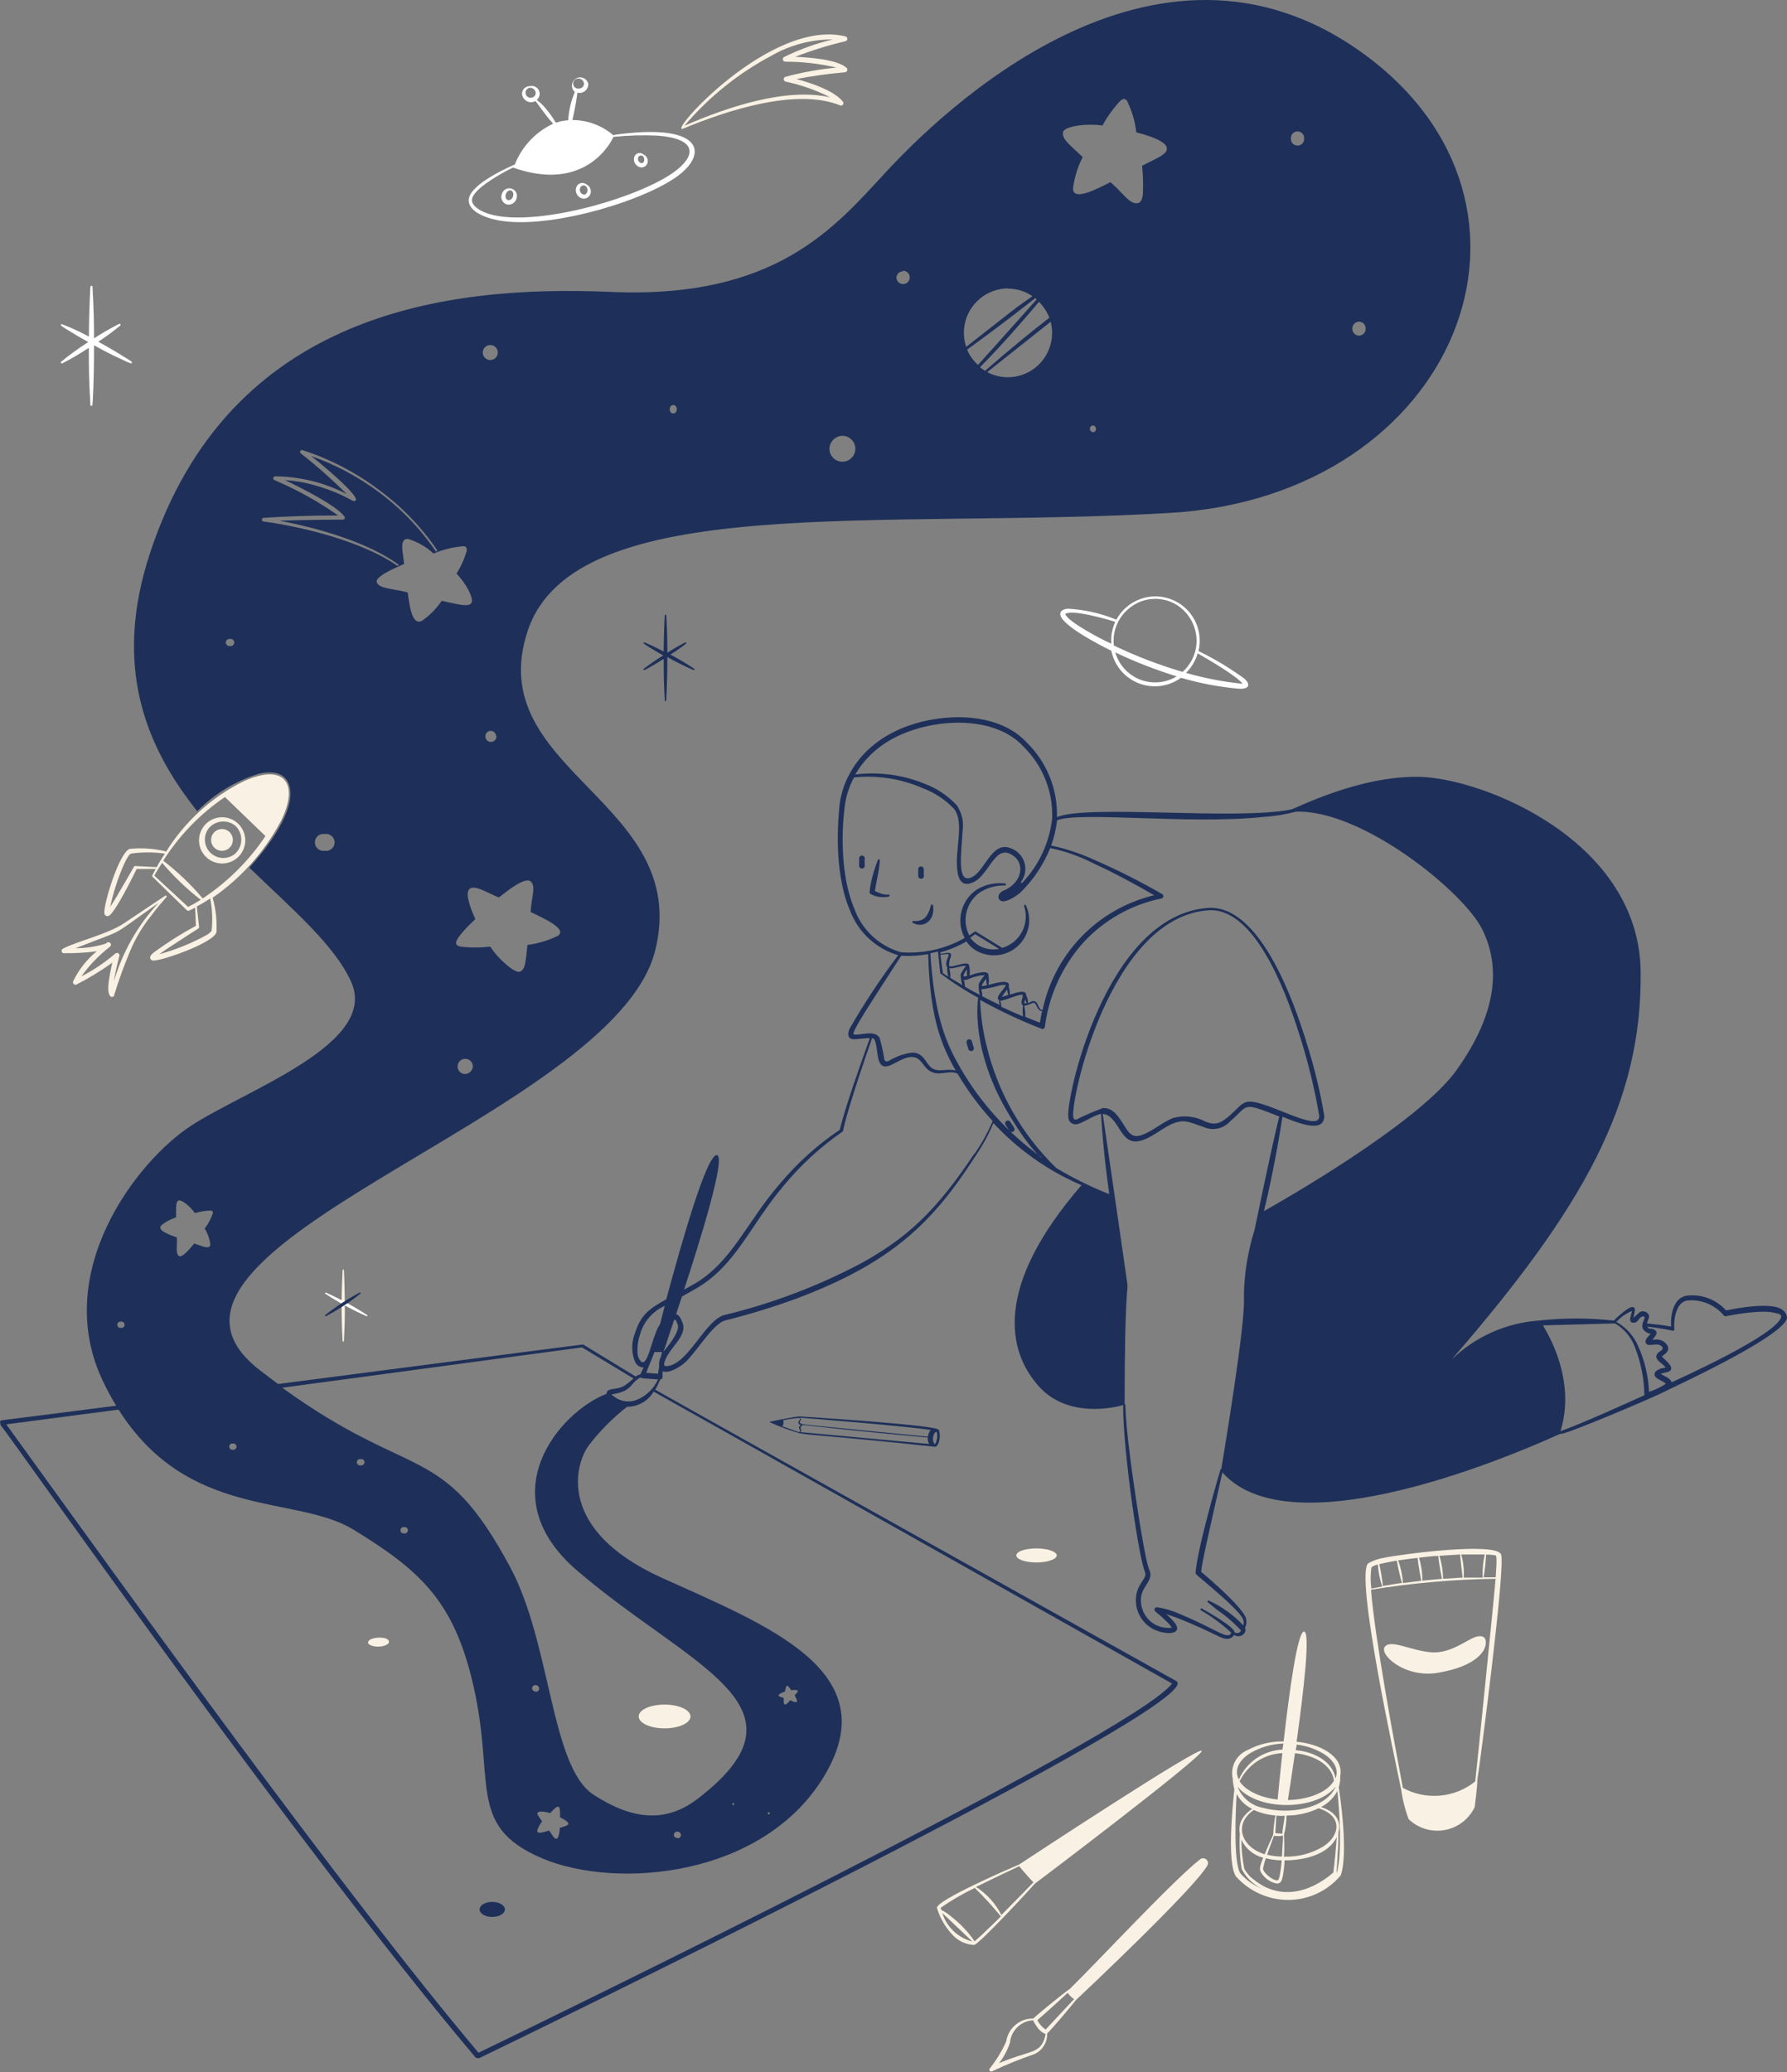 <svg xmlns="http://www.w3.org/2000/svg" width="201" height="233" viewBox="0 0 201 233" fill="none"><rect x="0" y="0" width="201" height="233" fill="#808080" stroke="none"/><g id="Group"><path id="Vector" fill-rule="evenodd" clip-rule="evenodd" d="M120.333 223.651C123.029 221.041 132.014 211.394 134.919 209.139C135.008 209.044 135.129 208.983 135.258 208.967C135.387 208.952 135.518 208.984 135.627 209.055C135.735 209.128 135.815 209.236 135.852 209.361C135.889 209.486 135.879 209.62 135.826 209.74C134.38 212.351 121.767 224.204 121.031 224.901C120.529 225.527 118.372 228.126 117.783 228.665C117.801 229.153 117.674 229.635 117.417 230.049C117.158 230.466 116.782 230.794 116.337 230.994C114.758 231.531 113.211 232.158 111.703 232.869C111.483 233.065 111.225 232.869 111.287 232.661C112.043 231.714 112.677 230.676 113.174 229.572C113.281 228.841 113.652 228.175 114.217 227.698C114.781 227.223 115.5 226.969 116.239 226.985C116.324 226.827 119.573 224.155 120.333 223.651ZM116.202 227.181C115.54 227.219 114.913 227.495 114.437 227.957C113.96 228.418 113.663 229.033 113.603 229.695C113.327 230.526 112.913 231.306 112.378 231.999C115.479 230.711 116.533 230.896 117.207 229.853C117.421 229.508 117.554 229.118 117.599 228.714C116.741 228.48 116.141 227.034 116.202 227.181ZM120.088 224.106C119.131 224.975 118.139 225.906 116.68 227.17C116.894 227.596 117.215 227.959 117.612 228.224L120.811 224.803C120.529 224.623 120.287 224.384 120.1 224.106H120.088ZM114.633 209.666C116.03 208.747 134.993 196.269 135.177 196.881C135.361 197.494 116.57 211.713 116.41 211.811C115.614 212.718 110.281 218.467 109.583 218.712C108.694 218.679 107.851 218.307 107.229 217.669C106.377 216.8 105.746 215.736 105.391 214.569C105.158 213.736 113.873 209.985 114.633 209.666ZM105.991 215.121C106.232 215.898 106.67 216.6 107.26 217.159C107.849 217.721 108.574 218.119 109.362 218.32C108.48 217.486 106.616 215.709 105.991 215.121ZM109.669 212.289C108.323 212.931 107.031 213.682 105.807 214.532C105.967 215.059 105.807 214.532 107.033 215.55C108.028 216.33 108.9 217.255 109.62 218.295C110.232 217.841 112.721 215.366 112.574 215.501C111.655 214.375 110.673 213.303 109.632 212.289H109.669ZM114.682 209.838C112.659 210.782 111.311 211.443 109.779 212.191C110.994 212.967 111.981 214.055 112.635 215.341C113.37 214.606 115.871 212.069 116.239 211.664C115.883 211.321 114.952 210.255 114.645 209.862L114.682 209.838ZM144.382 195.827C145.007 190.336 145.927 183.508 146.674 183.472C147.422 183.435 146.613 190.336 145.841 195.864C148.292 196.072 151.21 197.421 150.744 199.75C150.766 200.165 150.712 200.58 150.584 200.976C151.81 209.298 150.719 211.014 150.805 210.88C150.091 211.74 149.198 212.432 148.188 212.911C147.178 213.389 146.076 213.642 144.958 213.65C143.837 213.656 142.726 213.422 141.701 212.967C140.676 212.51 139.76 211.84 139.013 211.002C137.996 209.47 138.646 202.998 138.842 201.196C138.733 200.817 138.671 200.426 138.658 200.032C138.51 199.387 138.593 198.711 138.894 198.122C139.194 197.532 139.691 197.067 140.3 196.808C141.554 196.136 142.96 195.798 144.382 195.827ZM150.352 206.589C149.383 208.575 146.674 209.2 144.492 209.2C144.463 209.788 144.398 210.373 144.296 210.953C144.198 211.419 144.088 211.823 143.61 211.811C142.92 211.671 142.313 211.267 141.918 210.684C141.6 210.205 141.673 209.96 142.078 208.906C141.547 208.767 141.052 208.515 140.629 208.166C140.205 207.816 139.863 207.379 139.626 206.884C139.631 207.979 139.743 209.071 139.957 210.144C140.216 210.631 140.585 211.051 141.036 211.37C143.806 213.625 147.165 212.988 149.972 210.573C150.094 209.666 150.266 207.889 150.352 206.589ZM139.099 201.686C139.013 203.17 138.682 209.433 139.516 210.659C140.157 211.405 140.968 211.985 141.882 212.351C140.924 211.884 140.146 211.118 139.663 210.169C139.453 208.856 139.382 207.525 139.455 206.197C139.377 205.825 139.391 205.44 139.496 205.075C139.601 204.71 139.793 204.376 140.055 204.101C140.925 203.096 141.134 203.672 140.337 203.121C139.816 202.769 139.39 202.293 139.099 201.735V201.686ZM142.396 208.918C142.248 209.316 142.137 209.726 142.065 210.144C142.065 210.561 143.169 211.493 143.659 211.444C143.831 211.444 143.88 211.186 143.941 210.88C144.05 210.325 144.124 209.764 144.161 209.2C143.566 209.188 142.975 209.11 142.396 208.967V208.918ZM150.437 201.392C150.017 202.169 149.372 202.801 148.587 203.206C149.996 203.648 150.928 204.591 150.548 206.026C150.548 206.798 150.548 207.558 150.474 208.244C150.352 210.806 150.266 210.696 150.388 210.512C150.964 208.33 150.67 203.746 150.437 201.441V201.392ZM148.378 203.317C147.232 203.871 145.975 204.16 144.701 204.162C144.703 204.895 144.608 205.624 144.419 206.332C144.469 207.148 144.469 207.967 144.419 208.784C145.954 208.836 147.472 208.449 148.795 207.668C150.744 206.442 151.05 204.224 148.378 203.366V203.317ZM143.316 206.381C143.242 206.553 142.629 208.257 142.519 208.563C143.069 208.697 143.632 208.766 144.198 208.771C144.198 208.171 144.321 207.019 144.309 206.418C143.982 206.489 143.645 206.493 143.316 206.43V206.381ZM141.024 203.537C138.67 205.155 139.663 207.729 142.249 208.514C142.507 207.864 142.911 206.957 143.205 206.332C143.239 205.6 143.321 204.871 143.451 204.15C142.613 204.086 141.792 203.879 141.024 203.537ZM143.561 204.162L143.451 206.148C143.659 206.148 144.333 206.246 144.26 206.148C144.186 206.05 144.419 204.996 144.505 204.187C144.186 204.212 143.867 204.199 143.561 204.175V204.162ZM150.229 200.914C148.047 203.648 141.453 203.684 139.197 200.914C139.435 201.528 139.828 202.072 140.337 202.489C140.846 202.908 141.454 203.189 142.102 203.304C144.897 204.064 149.101 203.452 150.229 200.926V200.914ZM145.657 197.139C145.289 199.676 144.971 201.735 144.86 202.41C146.711 202.41 149.187 201.735 150.045 200.24C149.775 198.328 147.594 197.335 145.657 197.151V197.139ZM144.235 197.139C143.223 197.189 142.243 197.51 141.397 198.068C140.553 198.627 139.873 199.402 139.43 200.314C140.215 201.539 142.188 202.214 143.708 202.361C143.769 201.686 143.965 199.652 144.235 197.151V197.139ZM144.358 196.06C143.022 196.109 141.719 196.492 140.57 197.176C139.479 197.874 138.744 198.953 139.344 200.117C139.762 199.152 140.444 198.324 141.312 197.727C142.179 197.131 143.196 196.791 144.247 196.747L144.358 196.06ZM145.841 196.183C145.841 196.391 145.78 196.6 145.743 196.808C147.765 196.992 149.886 198.034 150.217 199.995C150.658 198.879 149.923 197.874 148.893 197.225C147.962 196.662 146.921 196.306 145.841 196.183ZM157.584 201.159C157.007 198.303 152.35 177.024 153.906 175.786C154.459 175.482 155.061 175.274 155.684 175.173C157.4 174.806 168.346 173.335 168.848 174.818C169.351 176.301 166.397 198.892 166.176 200.105C166.176 200.926 165.87 203.219 165.87 203.219C165.552 203.884 165.08 204.463 164.495 204.91C163.909 205.357 163.225 205.659 162.5 205.791C161.776 205.922 161.029 205.879 160.324 205.667C159.618 205.455 158.973 205.078 158.442 204.567C158.032 203.466 157.745 202.323 157.584 201.159ZM168.223 177.539C163.53 177.601 158.846 178.011 154.213 178.765C154.593 183.913 156.824 195.925 157.792 201.049C159.068 201.747 160.522 202.05 161.971 201.921C163.42 201.793 164.798 201.238 165.931 200.326C166.066 199.284 168.125 178.912 168.223 177.539ZM167.12 184.648C167.12 184.648 167.194 183.815 166.164 184.023C165.134 184.232 163.259 185.997 160.954 185.801C158.65 185.604 156.456 184.317 155.769 185.175C155.083 186.033 157.988 188.742 161.751 188.105C166.066 187.382 167.206 185.604 167.12 184.648ZM154.985 175.945C154.801 175.945 154.299 176.142 154.25 176.301C154.145 177.078 154.145 177.865 154.25 178.642L155.475 178.409C155.198 177.615 155.033 176.785 154.985 175.945ZM157.106 175.492C156.48 175.602 155.745 175.737 155.144 175.896C155.326 176.705 155.462 177.524 155.549 178.348C156.015 178.262 157.314 178.042 157.694 178.005C157.657 177.919 157.363 176.902 157.106 175.492ZM159.447 175.186C158.675 175.271 157.939 175.369 157.265 175.467C157.565 176.288 157.747 177.146 157.804 178.017L159.863 177.76C159.79 177.355 159.533 176.08 159.447 175.186ZM161.739 174.965C161.322 174.965 160.44 175.063 159.606 175.161C159.865 175.999 159.992 176.871 159.986 177.747L162.192 177.539C162.156 177.331 161.898 176.227 161.776 174.965H161.739ZM164.19 174.806L161.898 174.953C162.163 175.785 162.303 176.652 162.315 177.527C163.026 177.527 163.81 177.429 164.509 177.404C164.509 177.38 164.227 174.965 164.227 174.806H164.19ZM167.157 174.806C167.113 175.664 167.019 176.52 166.875 177.367H168.235C168.235 177.061 168.444 175.002 168.235 174.916C167.88 174.845 167.519 174.813 167.157 174.818V174.806ZM166.997 174.806H164.362C164.599 175.65 164.69 176.529 164.632 177.404H166.765C166.728 176.532 166.806 175.657 166.997 174.806ZM74.746 191.684C76.352 191.684 77.664 192.273 77.664 193.02C77.664 193.768 76.352 194.356 74.746 194.356C73.141 194.356 71.841 193.756 71.841 193.02C71.841 192.285 73.092 191.684 74.746 191.684ZM43.759 184.624C43.759 184.894 43.257 185.139 42.619 185.163C41.982 185.188 41.394 184.979 41.394 184.697C41.418 184.048 43.735 183.925 43.759 184.624Z" fill="#F9F1E3"></path><path id="Vector_2" d="M55.366 215.563C56.152 215.563 56.788 215.184 56.788 214.717C56.788 214.25 56.152 213.871 55.366 213.871C54.581 213.871 53.944 214.25 53.944 214.717C53.944 215.184 54.581 215.563 55.366 215.563Z" fill="#1E3059"></path><path id="Vector_3" fill-rule="evenodd" clip-rule="evenodd" d="M116.581 174.12C117.807 174.12 118.861 174.475 118.861 174.904C118.861 175.333 117.844 175.701 116.581 175.701C115.319 175.701 114.314 175.346 114.314 174.904C114.314 174.463 115.331 174.12 116.581 174.12ZM38.538 142.826C38.538 143.133 38.354 145.449 38.452 148.833C38.452 149.286 38.538 150.831 38.538 150.831C38.538 150.831 38.685 150.916 38.685 150.831C38.685 150.745 38.758 149.286 38.77 148.833C38.844 146.013 38.685 142.704 38.685 142.826C38.685 142.807 38.677 142.789 38.663 142.774C38.649 142.761 38.63 142.753 38.611 142.753C38.592 142.753 38.573 142.761 38.559 142.774C38.545 142.789 38.538 142.807 38.538 142.826ZM89.59 8.888C91.122 9.304 93.831 10.175 94.812 11.437C94.848 11.483 94.867 11.54 94.867 11.598C94.867 11.656 94.85 11.713 94.815 11.76C94.78 11.807 94.731 11.841 94.676 11.858C94.62 11.875 94.561 11.874 94.505 11.854C89.603 9.856 81.794 12.405 76.843 14.465C74.881 15.286 86.648 2.011 95.106 4.095C95.164 4.112 95.214 4.148 95.251 4.197C95.287 4.245 95.306 4.304 95.306 4.365C95.306 4.425 95.287 4.484 95.251 4.532C95.214 4.581 95.164 4.617 95.106 4.634C93.184 5.085 91.296 5.671 89.455 6.387C90.865 6.448 94.113 6.657 95.204 7.613C95.248 7.65 95.279 7.699 95.295 7.754C95.311 7.809 95.311 7.868 95.293 7.922C95.276 7.977 95.244 8.025 95.2 8.062C95.155 8.098 95.102 8.121 95.045 8.128C93.215 8.287 91.394 8.54 89.59 8.888ZM93.66 4.438C91.252 4.429 88.884 5.055 86.796 6.252C83.058 8.235 79.73 10.91 76.99 14.134C81.684 12.099 88.364 9.795 93.378 10.947C91.797 10.139 90.115 9.546 88.377 9.182C88.313 9.168 88.257 9.134 88.216 9.083C88.175 9.033 88.153 8.971 88.153 8.906C88.153 8.841 88.175 8.779 88.216 8.728C88.257 8.678 88.313 8.644 88.377 8.63C90.245 8.127 92.151 7.782 94.076 7.601C92.197 7.157 90.272 6.935 88.34 6.939C88.278 6.94 88.215 6.921 88.165 6.884C88.114 6.846 88.077 6.793 88.06 6.733C88.044 6.672 88.048 6.607 88.071 6.549C88.096 6.491 88.139 6.443 88.193 6.412C89.935 5.551 91.77 4.889 93.66 4.438ZM10.884 106.973C9.665 107.132 8.436 107.207 7.207 107.193C7.145 107.195 7.083 107.177 7.033 107.139C6.984 107.102 6.949 107.048 6.934 106.986C6.92 106.926 6.927 106.862 6.954 106.805C6.982 106.749 7.028 106.704 7.085 106.679C8.604 105.857 12.184 105.048 14.022 103.774L18.57 100.734C18.579 100.723 18.59 100.715 18.603 100.709C18.616 100.703 18.63 100.7 18.643 100.7C18.657 100.7 18.671 100.703 18.684 100.709C18.697 100.715 18.708 100.723 18.717 100.734C18.852 100.893 18.57 100.905 17.038 102.928C16.02 104.18 15.194 105.577 14.586 107.071C13.929 108.634 13.352 110.229 12.858 111.851C12.858 112.219 11.975 112.489 12.22 110.479C12.322 109.729 12.461 108.984 12.637 108.248C11.366 109.166 10.026 109.985 8.629 110.699C8.579 110.728 8.521 110.741 8.463 110.736C8.405 110.73 8.35 110.707 8.306 110.67C8.262 110.632 8.23 110.582 8.216 110.526C8.201 110.469 8.204 110.41 8.224 110.356C8.851 109.046 9.76 107.891 10.884 106.973ZM17.822 101.543C11.816 105.772 14.5 104.239 8.506 106.63C9.653 106.627 10.794 106.454 11.889 106.115L12.024 106.004C12.294 105.796 12.772 106.213 12.245 106.556C11.067 107.483 10.027 108.573 9.156 109.792C10.514 109.098 11.785 108.246 12.944 107.255C12.987 107.205 13.046 107.171 13.111 107.161C13.177 107.15 13.244 107.162 13.301 107.195C13.357 107.229 13.401 107.282 13.423 107.345C13.445 107.407 13.445 107.475 13.422 107.537C13.168 108.461 12.964 109.398 12.809 110.344C13.778 107.062 15.494 104.05 17.822 101.543ZM18.656 95.818C20.734 92.451 23.704 89.723 27.236 87.937C31.992 85.694 33.733 88.084 31.575 92.374C29.738 95.801 27.112 98.742 23.914 100.954C24.274 102.212 24.419 103.521 24.343 104.828C24.024 106.054 18.031 108.113 17.209 108.015C17.147 108.012 17.087 107.992 17.035 107.958C16.983 107.923 16.942 107.875 16.915 107.819C16.793 107.537 17.075 107.279 17.344 107.071C18.841 105.978 20.409 104.987 22.039 104.105L21.953 102.07L21.254 102.413C21.209 102.425 21.161 102.425 21.115 102.412C21.07 102.4 21.029 102.374 20.997 102.339L17.136 98.576C17.118 98.556 17.108 98.531 17.108 98.503C17.108 98.475 17.118 98.45 17.136 98.429C17.136 98.429 17.258 98.172 17.516 97.718H15.371C15.052 98.38 12.919 102.695 12.233 102.989C12.184 103.013 12.129 103.025 12.075 103.023C12.02 103.022 11.966 103.008 11.918 102.981C11.87 102.954 11.829 102.917 11.799 102.872C11.768 102.826 11.749 102.774 11.742 102.719C11.595 101.8 13.409 95.806 14.611 95.451C15.944 95.328 17.289 95.419 18.594 95.72C18.614 95.728 18.63 95.742 18.641 95.759C18.652 95.777 18.657 95.798 18.656 95.818ZM23.645 101.04C23.158 101.365 22.655 101.663 22.137 101.935L22.394 104.252C22.394 104.436 22.394 104.325 19.943 105.943C19.195 106.421 18.435 106.924 17.92 107.304C19.78 106.791 21.574 106.063 23.265 105.134C23.399 105.048 23.755 104.803 23.804 104.644C23.933 103.442 23.88 102.226 23.645 101.04ZM18.239 97.032C17.761 97.743 17.467 98.258 17.356 98.466L21.156 101.984C21.598 101.763 22.076 101.494 22.578 101.187C20.995 99.952 19.541 98.56 18.239 97.032ZM18.545 95.99C17.281 95.811 15.998 95.811 14.733 95.99C14.304 96.137 13.569 98.086 13.434 98.442C13.001 99.596 12.653 100.78 12.392 101.984C13.127 100.893 15.138 97.326 15.052 97.498C15.069 97.463 15.095 97.434 15.127 97.415C15.16 97.396 15.198 97.386 15.236 97.387L17.626 97.51C17.871 97.044 18.165 96.566 18.545 95.99ZM25.299 89.628C22.521 91.514 20.16 93.951 18.361 96.787C19.989 98.036 21.477 99.458 22.799 101.028C25.596 99.184 27.996 96.801 29.859 94.017L25.299 89.628ZM23.105 92.705C22.869 92.952 22.685 93.243 22.561 93.562C22.438 93.88 22.379 94.22 22.387 94.561C22.395 94.903 22.47 95.239 22.608 95.552C22.746 95.864 22.944 96.146 23.191 96.382C23.438 96.618 23.729 96.803 24.048 96.927C24.366 97.049 24.706 97.109 25.047 97.102C25.389 97.093 25.725 97.018 26.038 96.88C26.35 96.742 26.633 96.544 26.868 96.296C27.345 95.797 27.603 95.13 27.587 94.44C27.571 93.751 27.282 93.096 26.782 92.619C26.284 92.143 25.616 91.884 24.926 91.9C24.236 91.916 23.581 92.206 23.105 92.705ZM26.525 92.901C26.919 93.306 27.14 93.849 27.14 94.415C27.14 94.981 26.919 95.524 26.525 95.929C26.138 96.287 25.629 96.486 25.101 96.481C24.574 96.477 24.067 96.273 23.686 95.908C23.304 95.544 23.076 95.047 23.048 94.52C23.02 93.994 23.194 93.476 23.534 93.073C23.913 92.662 24.437 92.415 24.995 92.383C25.553 92.351 26.101 92.537 26.525 92.901ZM25.851 93.6C26.018 93.773 26.13 93.991 26.174 94.228C26.217 94.465 26.191 94.709 26.096 94.93C26.003 95.151 25.845 95.34 25.645 95.473C25.444 95.606 25.209 95.676 24.968 95.676C24.728 95.676 24.492 95.606 24.292 95.473C24.092 95.34 23.934 95.151 23.84 94.93C23.746 94.709 23.719 94.465 23.763 94.228C23.807 93.991 23.919 93.773 24.086 93.6C24.2 93.481 24.337 93.387 24.489 93.322C24.64 93.258 24.804 93.225 24.968 93.225C25.133 93.225 25.296 93.258 25.448 93.322C25.599 93.387 25.737 93.481 25.851 93.6Z" fill="#F9F1E3"></path><path id="Vector_4" fill-rule="evenodd" clip-rule="evenodd" d="M64.658 10.345C64.546 10.25 64.458 10.13 64.401 9.995C64.345 9.859 64.321 9.712 64.332 9.565C64.343 9.419 64.389 9.277 64.465 9.151C64.541 9.026 64.647 8.92 64.772 8.843C64.897 8.765 65.038 8.719 65.184 8.707C65.331 8.695 65.478 8.717 65.614 8.773C65.75 8.829 65.871 8.916 65.967 9.027C66.063 9.139 66.131 9.271 66.166 9.414C66.175 9.568 66.147 9.722 66.085 9.864C66.023 10.005 65.928 10.13 65.809 10.228C65.689 10.326 65.548 10.395 65.397 10.428C65.246 10.461 65.09 10.458 64.94 10.419C64.94 10.542 64.757 11.902 64.389 13.496C66.092 13.502 67.736 14.12 69.022 15.236C69.041 15.202 69.071 15.176 69.108 15.163C78.669 13.814 79.662 16.977 76.585 19.514C73.128 22.37 62.513 25.643 56.654 24.871C55.122 24.687 52.744 23.976 52.719 22.529C52.719 20.666 57.708 18.595 57.905 18.497C58.703 16.473 60.248 14.832 62.219 13.912C61.349 12.969 60.442 11.596 60.233 11.363C59.192 11.927 58.211 10.591 59.008 9.904C59.183 9.75 59.412 9.671 59.645 9.684C59.84 9.644 60.041 9.671 60.218 9.761C60.395 9.85 60.537 9.997 60.62 10.177C60.704 10.357 60.724 10.559 60.679 10.752C60.633 10.945 60.524 11.117 60.368 11.24C60.781 11.537 61.148 11.892 61.459 12.294C63.224 14.427 61.729 13.692 63.911 13.52C63.976 12.427 64.228 11.353 64.658 10.345ZM57.696 18.84C56.593 19.379 53.038 21.291 53.087 22.517C53.087 22.922 53.443 23.326 54.092 23.682C58.652 26.133 72.221 22.284 76.156 19.085C78.399 17.283 78.166 15.555 73.9 15.248C72.265 15.174 70.626 15.223 68.998 15.396C68.691 16.107 65.737 21.696 57.696 18.84ZM56.47 21.757C56.417 21.871 56.388 21.994 56.385 22.119C56.383 22.245 56.407 22.369 56.455 22.485C56.504 22.6 56.576 22.704 56.667 22.79C56.758 22.876 56.867 22.942 56.985 22.983C57.103 23.012 57.225 23.018 57.344 23C57.464 22.982 57.579 22.941 57.683 22.878C57.787 22.815 57.877 22.733 57.949 22.635C58.02 22.537 58.072 22.427 58.1 22.309C58.174 22.093 58.158 21.856 58.057 21.652C57.956 21.447 57.777 21.291 57.561 21.218C57.345 21.145 57.109 21.16 56.904 21.262C56.7 21.363 56.544 21.541 56.47 21.757ZM57.475 21.414C58.015 21.659 57.647 22.64 57.132 22.493C56.617 22.346 56.887 21.304 57.475 21.414ZM65.933 20.715C65.846 20.651 65.746 20.607 65.64 20.586C65.534 20.565 65.425 20.568 65.32 20.595C65.216 20.622 65.118 20.672 65.036 20.742C64.953 20.812 64.887 20.899 64.842 20.997C64.748 21.217 64.739 21.464 64.816 21.69C64.892 21.916 65.05 22.106 65.259 22.223C65.359 22.285 65.471 22.323 65.587 22.336C65.704 22.349 65.821 22.335 65.932 22.296C66.042 22.257 66.143 22.194 66.226 22.112C66.309 22.029 66.372 21.929 66.411 21.819C66.48 21.608 66.469 21.38 66.381 21.177C66.293 20.973 66.134 20.809 65.933 20.715ZM65.835 20.887C66.326 21.255 66.007 22.113 65.492 21.819C64.977 21.524 65.247 20.642 65.835 20.899V20.887ZM72.393 17.381C72.322 17.315 72.236 17.265 72.143 17.236C72.05 17.207 71.951 17.199 71.855 17.213C71.758 17.227 71.666 17.263 71.585 17.317C71.504 17.372 71.437 17.444 71.388 17.528C71.293 17.725 71.273 17.949 71.332 18.159C71.39 18.369 71.524 18.55 71.706 18.668C71.788 18.735 71.884 18.782 71.986 18.808C72.088 18.833 72.195 18.835 72.298 18.814C72.401 18.793 72.499 18.749 72.583 18.686C72.667 18.622 72.736 18.541 72.785 18.448C72.83 18.352 72.856 18.248 72.861 18.143C72.865 18.037 72.849 17.932 72.813 17.832C72.776 17.733 72.72 17.642 72.648 17.564C72.576 17.487 72.489 17.425 72.393 17.381ZM72.295 17.541C72.662 17.884 72.405 18.57 71.976 18.276C71.547 17.982 71.792 17.296 72.295 17.541ZM59.645 9.867C59.804 9.873 59.954 9.938 60.068 10.049C60.181 10.16 60.249 10.309 60.258 10.468C60.252 10.61 60.191 10.744 60.088 10.842C59.985 10.941 59.849 10.995 59.706 10.995C59.632 10.999 59.558 10.989 59.488 10.964C59.418 10.939 59.354 10.901 59.299 10.852C59.187 10.752 59.12 10.611 59.112 10.462C59.104 10.312 59.155 10.166 59.255 10.054C59.355 9.943 59.496 9.876 59.645 9.867ZM65.075 8.826C65.234 8.831 65.384 8.896 65.498 9.007C65.611 9.118 65.679 9.268 65.688 9.426C65.682 9.568 65.621 9.702 65.518 9.8C65.415 9.899 65.279 9.953 65.136 9.953C65.057 9.969 64.976 9.967 64.898 9.948C64.819 9.929 64.746 9.894 64.682 9.844C64.619 9.795 64.567 9.732 64.529 9.661C64.492 9.59 64.47 9.511 64.466 9.431C64.462 9.35 64.474 9.27 64.504 9.195C64.533 9.12 64.578 9.052 64.635 8.996C64.693 8.939 64.762 8.896 64.838 8.869C64.914 8.842 64.995 8.831 65.075 8.838V8.826ZM125.566 69.684C126.141 68.618 127.084 67.799 128.22 67.377C129.355 66.955 130.605 66.961 131.737 67.393C132.868 67.826 133.804 68.654 134.369 69.725C134.934 70.797 135.091 72.037 134.809 73.215C136.612 74.092 138.334 75.126 139.957 76.304C140.668 76.941 140.57 77.529 139.307 77.444C137.115 77.248 134.947 76.837 132.835 76.218C132.159 76.711 131.371 77.027 130.541 77.136C129.712 77.245 128.868 77.143 128.088 76.84C127.307 76.537 126.616 76.043 126.077 75.403C125.538 74.763 125.168 73.998 125.003 73.178C123.777 72.59 119.524 70.395 119.266 69.157C119.18 68.704 119.622 68.496 120.087 68.447C121.971 68.545 123.823 68.964 125.566 69.684ZM134.711 73.472C134.472 74.305 134.019 75.061 133.399 75.666C135.482 76.267 137.616 76.677 139.773 76.892C139.074 75.985 135.716 74.048 134.711 73.472ZM125.444 73.362C125.643 74.052 125.998 74.686 126.482 75.216C126.966 75.746 127.566 76.158 128.234 76.419C128.903 76.68 129.623 76.783 130.338 76.72C131.053 76.658 131.743 76.431 132.357 76.058C129.99 75.332 127.678 74.431 125.444 73.362ZM133.019 75.556C133.88 74.788 134.429 73.73 134.56 72.584C134.691 71.438 134.396 70.284 133.73 69.341C133.381 68.827 132.93 68.389 132.406 68.054C131.881 67.72 131.295 67.496 130.681 67.396C130.067 67.296 129.439 67.323 128.836 67.474C128.233 67.625 127.667 67.897 127.172 68.275C126.506 68.765 125.981 69.422 125.65 70.179C125.318 70.936 125.193 71.768 125.285 72.59C127.779 73.785 130.365 74.777 133.019 75.556ZM125.444 69.93C124.537 69.635 120.541 68.483 119.818 69.047C120.1 69.93 124.083 72.001 125.003 72.381C124.933 71.539 125.084 70.694 125.444 69.93ZM36.576 145.473C38.056 146.446 39.614 147.294 41.234 148.011C41.25 148.016 41.267 148.015 41.282 148.01C41.297 148.003 41.31 147.992 41.319 147.978C41.327 147.964 41.331 147.947 41.329 147.931C41.327 147.914 41.319 147.899 41.307 147.888C39.826 146.918 38.268 146.07 36.65 145.351C36.634 145.346 36.617 145.347 36.602 145.352C36.586 145.358 36.573 145.369 36.565 145.383C36.556 145.397 36.553 145.414 36.555 145.43C36.557 145.447 36.564 145.462 36.576 145.473ZM10.002 37.852C10.002 34.885 10.173 32.09 10.173 32.213C10.181 32.188 10.197 32.167 10.218 32.152C10.239 32.137 10.264 32.129 10.29 32.129C10.316 32.129 10.341 32.137 10.362 32.152C10.383 32.167 10.398 32.188 10.406 32.213C10.406 33.108 10.566 33.905 10.578 38.048C11.484 37.458 12.421 36.918 13.385 36.43C13.398 36.422 13.412 36.416 13.427 36.414C13.442 36.411 13.457 36.412 13.472 36.415C13.487 36.419 13.501 36.425 13.513 36.434C13.526 36.442 13.536 36.453 13.544 36.466C13.552 36.479 13.558 36.494 13.56 36.509C13.563 36.523 13.562 36.539 13.559 36.554C13.556 36.569 13.549 36.583 13.54 36.595C13.531 36.607 13.52 36.618 13.507 36.626C12.723 37.269 11.904 37.871 11.056 38.428C12.821 39.396 13.176 39.653 14.022 40.168C14.868 40.683 14.88 40.683 14.819 40.806C14.758 40.928 14.696 40.879 13.851 40.487C13.005 40.095 12.429 39.849 10.578 38.832C10.578 43.527 10.394 45.672 10.394 45.549C10.386 45.574 10.37 45.595 10.349 45.61C10.328 45.626 10.303 45.633 10.277 45.633C10.252 45.633 10.226 45.626 10.206 45.61C10.185 45.595 10.169 45.574 10.161 45.549C10.161 44.667 9.989 43.895 9.989 39.114C9.033 39.748 8.043 40.329 7.023 40.855C7.01 40.863 6.996 40.868 6.981 40.871C6.966 40.873 6.951 40.873 6.936 40.869C6.921 40.866 6.907 40.859 6.895 40.851C6.882 40.842 6.872 40.831 6.864 40.818C6.856 40.805 6.85 40.791 6.848 40.776C6.845 40.761 6.846 40.745 6.849 40.73C6.853 40.716 6.859 40.702 6.868 40.69C6.876 40.677 6.888 40.666 6.9 40.658C7.866 39.868 8.877 39.135 9.928 38.464C8.935 37.913 8.617 37.717 7.832 37.239C7.048 36.761 6.79 36.614 6.851 36.479C6.875 36.462 6.902 36.453 6.931 36.453C6.96 36.453 6.988 36.462 7.011 36.479C8.555 37.055 9.475 37.582 10.002 37.852Z" fill="white"></path><path id="Vector_5" fill-rule="evenodd" clip-rule="evenodd" d="M36.65 148.01C38.023 147.29 39.324 146.44 40.536 145.473C40.621 145.473 40.536 145.301 40.462 145.35C39.09 146.072 37.789 146.921 36.576 147.888C36.503 147.937 36.576 148.059 36.65 148.01ZM74.648 74.097C74.648 77.541 74.771 78.093 74.771 78.718C74.766 78.731 74.764 78.745 74.765 78.759C74.767 78.773 74.772 78.786 74.779 78.798C74.787 78.81 74.798 78.819 74.811 78.826C74.823 78.832 74.837 78.835 74.851 78.835C74.865 78.835 74.879 78.832 74.891 78.826C74.903 78.819 74.914 78.81 74.922 78.798C74.93 78.786 74.934 78.773 74.936 78.759C74.938 78.745 74.936 78.731 74.93 78.718C74.93 78.84 75.065 76.855 75.065 73.888C76.015 74.426 76.993 74.913 77.995 75.347C78.093 75.347 78.179 75.249 78.081 75.2C77.218 74.624 76.326 74.092 75.408 73.606C76.016 73.232 76.601 72.822 77.161 72.381C77.178 72.368 77.189 72.35 77.193 72.329C77.197 72.309 77.194 72.287 77.183 72.269C77.173 72.251 77.156 72.238 77.136 72.231C77.116 72.225 77.095 72.225 77.076 72.234C77.076 72.234 76.07 72.748 75.065 73.398C75.065 70.346 74.943 69.721 74.943 69.206C74.943 69.183 74.933 69.162 74.918 69.145C74.901 69.129 74.88 69.12 74.857 69.12C74.834 69.12 74.812 69.129 74.796 69.145C74.78 69.162 74.771 69.183 74.771 69.206C74.771 69.083 74.661 71.179 74.648 73.263C74.293 73.079 73.582 72.699 72.503 72.234C72.405 72.234 72.32 72.332 72.418 72.381C72.516 72.43 73.325 73.006 74.599 73.704C73.845 74.162 73.116 74.661 72.418 75.2C72.32 75.2 72.418 75.408 72.503 75.347C72.381 75.408 73.3 74.955 74.648 74.097ZM105.464 160.709C104.128 160.158 90.031 159.287 89.909 159.275C89.529 159.275 86.783 159.827 86.599 159.876C86.415 159.925 86.599 159.876 86.599 159.937C87.671 160.426 88.777 160.836 89.909 161.163C91.135 161.42 93.586 161.445 105.206 162.695C105.427 162.695 105.893 161.935 105.623 160.832C105.611 160.795 105.525 160.746 105.464 160.709ZM89.848 161.04L87.997 160.39C88.068 160.292 88.115 160.179 88.132 160.059C88.149 159.94 88.137 159.817 88.095 159.704C88.694 159.583 89.3 159.497 89.909 159.447C90.203 159.741 89.419 159.851 90.007 160.231C90.081 160.231 90.093 160.231 90.007 160.317C89.976 160.332 89.949 160.354 89.926 160.38C89.903 160.407 89.886 160.437 89.876 160.471C89.866 160.504 89.862 160.54 89.866 160.573C89.869 160.608 89.88 160.642 89.897 160.672C89.995 160.844 90.105 160.918 89.848 161.04ZM89.995 161.04C90.338 160.856 89.872 160.574 90.105 160.427C90.62 160.072 88.168 160.17 104.361 161.653C104.327 161.905 104.383 162.162 104.52 162.376L89.995 161.04ZM104.373 161.555C103.821 161.494 90.252 160.207 90.166 160.133C90.081 160.059 89.86 159.998 89.97 159.851C90.081 159.704 90.142 159.569 89.97 159.422C90.093 159.422 102.118 160.378 104.679 160.807C104.501 161.027 104.393 161.296 104.373 161.579V161.555ZM105.157 162.401C105.072 162.315 105.059 162.339 104.974 162.094C104.888 161.849 104.974 161.016 105.366 161.016C105.426 161.252 105.438 161.499 105.403 161.741C105.367 161.983 105.284 162.216 105.157 162.425V162.401ZM113.676 126.229C113.663 126.183 113.64 126.142 113.608 126.107C113.576 126.072 113.538 126.045 113.494 126.026C113.451 126.008 113.404 126 113.356 126.003C113.309 126.005 113.263 126.017 113.222 126.04C113.18 126.062 113.144 126.093 113.116 126.13C113.088 126.168 113.069 126.212 113.06 126.258C113.05 126.304 113.051 126.352 113.062 126.398C113.074 126.444 113.095 126.486 113.125 126.523C113.247 126.719 113.37 126.915 113.505 127.111C113.523 127.153 113.551 127.191 113.586 127.221C113.62 127.252 113.661 127.274 113.706 127.288C113.75 127.301 113.797 127.305 113.842 127.298C113.888 127.292 113.932 127.274 113.971 127.25C114.009 127.224 114.042 127.191 114.067 127.152C114.091 127.113 114.107 127.069 114.113 127.023C114.119 126.977 114.115 126.93 114.1 126.886C114.087 126.842 114.064 126.801 114.032 126.768C113.971 126.596 113.787 126.412 113.676 126.229ZM98.403 100.193C98.477 99.617 99.151 96.688 98.894 96.626C98.879 96.62 98.864 96.618 98.849 96.618C98.833 96.619 98.818 96.623 98.804 96.63C98.79 96.638 98.777 96.647 98.768 96.659C98.758 96.671 98.751 96.685 98.747 96.7C98.4 97.556 98.133 98.441 97.95 99.348C97.88 99.666 97.836 99.99 97.815 100.316C97.817 100.366 97.831 100.415 97.857 100.458C97.882 100.501 97.919 100.535 97.962 100.561C98.27 100.717 98.602 100.822 98.943 100.868C99.213 100.868 100.169 100.941 100.058 100.684C99.948 100.426 99.801 100.892 98.403 100.193ZM103.907 98.416V97.779C103.907 97.337 103.294 97.276 103.282 97.779V98.477C103.279 98.523 103.285 98.57 103.302 98.613C103.319 98.657 103.344 98.696 103.377 98.728C103.411 98.761 103.45 98.786 103.494 98.801C103.538 98.817 103.585 98.823 103.631 98.817C103.677 98.813 103.722 98.798 103.762 98.775C103.802 98.751 103.837 98.719 103.862 98.68C103.889 98.643 103.906 98.599 103.914 98.554C103.923 98.508 103.919 98.461 103.907 98.416ZM104.716 101.799C104.324 103.27 103.797 103.491 103.159 103.564C103.029 103.574 102.898 103.574 102.767 103.564C102.739 103.554 102.706 103.557 102.678 103.57C102.651 103.585 102.63 103.608 102.62 103.638C102.611 103.667 102.613 103.699 102.626 103.727C102.641 103.754 102.665 103.775 102.694 103.785C103.76 104.398 105.219 103.65 104.949 101.799C104.941 101.775 104.926 101.753 104.905 101.738C104.884 101.722 104.858 101.714 104.832 101.714C104.807 101.714 104.781 101.722 104.761 101.738C104.74 101.753 104.724 101.775 104.716 101.799ZM109.325 117.121C109.318 117.081 109.302 117.042 109.281 117.008C109.259 116.974 109.23 116.943 109.196 116.921C109.163 116.897 109.125 116.881 109.085 116.872C109.045 116.864 109.004 116.863 108.963 116.87C108.924 116.877 108.885 116.892 108.85 116.914C108.816 116.936 108.787 116.965 108.763 116.999C108.74 117.032 108.723 117.07 108.714 117.11C108.706 117.15 108.705 117.192 108.712 117.231C108.764 117.459 108.831 117.685 108.908 117.906C108.912 117.953 108.927 117.999 108.95 118.039C108.974 118.08 109.005 118.115 109.044 118.142C109.083 118.169 109.128 118.188 109.174 118.195C109.221 118.203 109.268 118.2 109.314 118.188C109.359 118.174 109.401 118.151 109.436 118.12C109.472 118.088 109.5 118.051 109.519 118.007C109.537 117.964 109.547 117.917 109.545 117.869C109.543 117.822 109.53 117.776 109.509 117.734C109.435 117.526 109.374 117.317 109.325 117.121ZM97.263 96.59C97.273 96.544 97.272 96.496 97.26 96.45C97.249 96.404 97.228 96.362 97.197 96.325C97.168 96.288 97.13 96.26 97.088 96.239C97.045 96.219 96.998 96.209 96.951 96.209C96.904 96.209 96.857 96.219 96.815 96.239C96.772 96.26 96.734 96.288 96.705 96.325C96.675 96.362 96.654 96.404 96.642 96.45C96.63 96.496 96.629 96.544 96.638 96.59V97.288C96.629 97.334 96.63 97.382 96.642 97.428C96.654 97.473 96.675 97.516 96.705 97.553C96.734 97.588 96.772 97.618 96.815 97.639C96.857 97.659 96.904 97.669 96.951 97.669C96.998 97.669 97.045 97.659 97.088 97.639C97.13 97.618 97.168 97.588 97.197 97.553C97.228 97.516 97.249 97.473 97.26 97.428C97.272 97.382 97.273 97.334 97.263 97.288C97.249 97.055 97.249 96.823 97.263 96.59ZM194.16 147.937C194.086 147.949 194.16 147.937 194.16 147.937V147.937Z" fill="#1E3059"></path><path id="Vector_6" fill-rule="evenodd" clip-rule="evenodd" d="M200.277 147.152C198.916 146.49 195.68 147.042 194.148 147.361C193.585 146.732 192.875 146.252 192.082 145.967C191.288 145.679 190.435 145.595 189.6 145.718C188.228 146.061 187.897 147.753 187.958 149.175C187.075 149.016 186.119 148.905 185.237 148.819C185.31 148.55 185.543 148.17 185.47 147.9C185.43 147.804 185.37 147.717 185.294 147.647C185.217 147.575 185.126 147.522 185.027 147.489C184.928 147.457 184.824 147.445 184.72 147.458C184.617 147.469 184.517 147.503 184.428 147.557C184.184 147.752 183.958 147.97 183.754 148.207C183.754 147.778 184.109 147.091 183.68 146.981C183.251 146.87 181.915 148.072 181.535 148.501C178.72 148.191 175.88 148.191 173.065 148.501C169.379 148.765 165.906 150.324 163.259 152.901C178.164 135.741 184.71 123.949 184.538 109.252C184.366 94.555 166.899 87.544 159.716 87.36C152.742 87.188 145.547 91.037 145.179 91.037C138.878 92.263 122.355 90.436 118.886 91.883C118.929 90.329 118.65 88.784 118.068 87.344C117.486 85.903 116.613 84.598 115.503 83.511C113.518 81.341 110.343 80.532 107.119 80.667C102.522 80.876 97.963 82.8 95.683 86.796C94.927 88.09 94.483 89.542 94.383 91.037C94.383 91.417 93.599 97.668 95.609 102.4C96.063 103.598 96.788 104.675 97.728 105.544C98.668 106.414 99.797 107.054 101.027 107.413C99.045 110.04 97.228 112.787 95.585 115.638C95.205 116.435 95.487 116.864 96.038 116.864C96.59 116.864 97.325 116.717 97.84 116.741C97.031 118.96 94.972 124.746 94.469 127.038C91.949 128.734 89.68 130.777 87.728 133.105C84.05 137.322 82.334 141.894 78.167 144.333L76.941 145.02C78.608 139.957 81.758 129.906 80.618 129.894C79.478 129.881 76.708 139.553 74.943 146.111C73.055 147.152 72.099 147.814 71.437 149.874C71.221 150.394 71.111 150.952 71.111 151.516C71.111 152.08 71.221 152.638 71.437 153.159C71.516 153.325 71.636 153.47 71.786 153.577C71.937 153.685 72.112 153.751 72.295 153.772C72.442 153.772 72.442 153.637 72.038 154.531C71.845 154.587 71.663 154.673 71.499 154.789L65.603 151.197C65.468 151.197 67.159 150.965 31.281 155.635C30.607 155.132 29.896 154.605 29.161 154.029C11.534 140.313 69.096 125.591 73.705 106.849C77.836 90.069 54.093 86.686 59.363 70.922C64.634 55.159 99.103 59.572 131.548 57.684C163.994 55.797 176.902 23.044 153.281 5.982C129.661 -11.081 105.391 13.152 99.654 19.342C93.918 25.532 87.299 33.635 68.716 32.826C50.134 32.017 25.814 35.167 16.903 62.109C12.613 75.004 16.462 84.05 22.186 91.221C24.104 89.27 26.475 87.826 29.087 87.017C30.607 86.649 32.115 86.845 32.544 88.353C33.353 91.123 29.994 95.425 28.045 97.57C32.948 102.302 37.655 106.298 39.506 110.429C42.595 117.366 27.788 122.502 21.537 126.56C15.285 130.617 5.736 143.169 11.596 155.353C12.036 156.286 12.527 157.194 13.066 158.074C0.637 159.68 0.208 159.68 0.086 159.753C-0.037 159.827 -3.73607e-07 160.047 0.086 160.17H0C1.103 161.396 33.574 207.803 53.504 231.387L53.86 231.46C58.175 229.388 136.476 191.378 132.308 189.037C132.308 189.037 75.065 157.081 73.705 156.272C73.918 155.906 74.102 155.525 74.256 155.132C74.324 155.127 74.388 155.098 74.438 155.051C74.487 155.004 74.518 154.942 74.526 154.875V154.213C75.286 154.47 76.475 153.735 77.088 153.183C78.314 152.055 80.152 148.917 81.513 148.501C84.226 147.825 86.902 147.006 89.529 146.049C100.451 141.955 104.986 137.371 109.742 129.967C110.529 128.811 111.198 127.579 111.74 126.29C114.516 129.287 117.889 131.668 121.644 133.277C111.74 144.713 113.297 151.97 116.876 155.929C120.149 159.545 125.456 158.27 126.327 158C126.327 163.443 128.165 175.529 128.778 176.742C129.097 177.441 128.031 177.968 127.81 179.353C127.694 180.057 127.785 180.779 128.072 181.432C128.359 182.085 128.83 182.64 129.428 183.03C130.788 183.888 133.105 183.937 132.198 182.577C131.896 182.188 131.554 181.831 131.181 181.51C131.536 181.621 131.928 181.768 132.406 181.939C136.88 183.692 137.469 184.489 138.29 184.256C138.4 184.231 138.504 184.181 138.593 184.111C138.681 184.042 138.754 183.953 138.805 183.852C138.903 183.919 139.014 183.966 139.131 183.987C139.248 184.009 139.368 184.006 139.484 183.978C139.6 183.951 139.708 183.899 139.802 183.826C139.897 183.754 139.975 183.662 140.031 183.557C140.073 183.478 140.095 183.39 140.095 183.3C140.095 183.21 140.073 183.122 140.031 183.043C140.186 182.781 140.239 182.471 140.178 182.172C140.178 181.069 135.961 177.465 135.103 176.755C135.226 175.529 135.875 172.808 137.493 165.576C145.853 175.002 173.96 161.898 175.492 161.236C175.749 161.506 186.132 157.081 187.333 156.444C187.21 156.444 200.497 150.437 201 148.231C201 147.716 200.669 147.385 200.277 147.152ZM152.864 36.172C153.068 36.178 153.26 36.264 153.399 36.411C153.539 36.558 153.615 36.754 153.612 36.957C153.615 37.057 153.599 37.158 153.563 37.252C153.526 37.346 153.472 37.432 153.403 37.505C153.333 37.578 153.25 37.637 153.157 37.677C153.065 37.718 152.966 37.739 152.864 37.741C152.763 37.739 152.663 37.718 152.57 37.678C152.477 37.637 152.392 37.579 152.322 37.506C152.252 37.433 152.196 37.347 152.159 37.253C152.122 37.159 152.103 37.058 152.104 36.957C152.103 36.855 152.122 36.754 152.159 36.66C152.196 36.566 152.252 36.48 152.322 36.407C152.392 36.334 152.477 36.276 152.57 36.235C152.663 36.195 152.763 36.174 152.864 36.172ZM145.939 14.77C146.038 14.77 146.136 14.79 146.228 14.828C146.32 14.867 146.403 14.923 146.472 14.994C146.541 15.064 146.597 15.148 146.634 15.24C146.67 15.332 146.689 15.431 146.687 15.53C146.7 15.636 146.692 15.743 146.66 15.844C146.629 15.946 146.577 16.04 146.507 16.119C146.436 16.199 146.351 16.263 146.254 16.307C146.156 16.351 146.051 16.373 145.945 16.373C145.839 16.373 145.734 16.351 145.636 16.307C145.54 16.263 145.454 16.199 145.383 16.119C145.314 16.04 145.262 15.946 145.23 15.844C145.199 15.743 145.19 15.636 145.203 15.53C145.202 15.432 145.22 15.335 145.256 15.243C145.292 15.152 145.345 15.069 145.414 14.998C145.482 14.927 145.564 14.871 145.654 14.832C145.744 14.793 145.841 14.772 145.939 14.77ZM122.895 48.589C122.807 48.573 122.728 48.527 122.671 48.459C122.614 48.39 122.583 48.304 122.583 48.215C122.583 48.126 122.614 48.04 122.671 47.972C122.728 47.903 122.807 47.857 122.895 47.841C122.997 47.841 123.096 47.882 123.167 47.954C123.24 48.027 123.281 48.125 123.281 48.227C123.281 48.33 123.24 48.428 123.167 48.5C123.096 48.573 122.997 48.614 122.895 48.614V48.589ZM119.561 14.917C119.561 14.427 120.786 14.182 121.326 14.108C122.216 13.991 123.119 13.991 124.01 14.108C124.563 13.095 125.242 12.155 126.033 11.314C126.29 11.105 126.523 11.032 126.756 11.314C127.31 12.433 127.667 13.64 127.81 14.881C129.71 15.371 132.357 16.278 130.764 17.418C130.274 17.773 129.403 18.141 128.46 18.644C128.566 19.633 128.598 20.628 128.558 21.622C128.558 22.076 128.435 22.762 127.981 22.848C127.062 23.007 126.351 21.733 124.905 20.482C123.52 21.169 120.75 22.689 120.688 21.23C120.838 19.986 121.208 18.778 121.779 17.663C120.37 16.327 119.475 15.677 119.561 14.942V14.917ZM118.335 37.459C118.332 38.315 118.109 39.155 117.686 39.899C117.264 40.643 116.657 41.266 115.924 41.707C115.191 42.148 114.356 42.393 113.501 42.417C112.646 42.442 111.798 42.246 111.041 41.847L118.175 36.184C118.285 36.609 118.343 37.045 118.347 37.484L118.335 37.459ZM118.028 35.731C116.067 37.239 113.432 39.408 110.796 41.7C110.598 41.581 110.409 41.445 110.232 41.296C112.794 38.709 115.307 35.792 116.864 33.941C117.377 34.459 117.777 35.076 118.041 35.755L118.028 35.731ZM116.594 33.684C116.104 34.211 111.838 39.016 110 41.038C109.477 40.558 109.059 39.973 108.774 39.322C110.637 37.974 113.174 36.099 115.994 33.88L116.435 33.525L116.594 33.684ZM113.37 32.458C114.354 32.457 115.315 32.752 116.128 33.304L114.4 34.53C114.008 34.824 111.029 37.165 108.676 39.004C108.427 38.257 108.357 37.461 108.474 36.682C108.591 35.903 108.89 35.163 109.349 34.522C109.807 33.881 110.409 33.358 111.109 32.995C111.807 32.632 112.583 32.439 113.37 32.434V32.458ZM101.554 30.448C101.703 30.443 101.85 30.483 101.976 30.562C102.103 30.641 102.202 30.756 102.262 30.892C102.322 31.028 102.341 31.179 102.315 31.326C102.288 31.472 102.22 31.608 102.116 31.715C102.013 31.822 101.88 31.895 101.734 31.927C101.588 31.957 101.437 31.944 101.299 31.888C101.161 31.832 101.042 31.737 100.959 31.613C100.876 31.49 100.831 31.344 100.831 31.195C100.843 31.009 100.927 30.834 101.063 30.707C101.2 30.579 101.379 30.509 101.566 30.509L101.554 30.448ZM94.8 49.006C95.086 49.015 95.364 49.109 95.597 49.275C95.83 49.441 96.01 49.672 96.113 49.939C96.215 50.207 96.237 50.498 96.176 50.778C96.114 51.057 95.972 51.313 95.765 51.512C95.56 51.711 95.3 51.845 95.019 51.898C94.737 51.95 94.446 51.918 94.182 51.807C93.919 51.695 93.694 51.508 93.536 51.27C93.377 51.031 93.293 50.751 93.293 50.465C93.303 50.072 93.466 49.699 93.748 49.426C94.03 49.154 94.408 49.002 94.8 49.006ZM75.727 45.549C76.254 45.549 76.254 46.493 75.727 46.493C75.2 46.493 75.188 45.549 75.727 45.549ZM25.876 72.651C25.818 72.661 25.758 72.658 25.701 72.643C25.644 72.628 25.591 72.6 25.546 72.562C25.5 72.524 25.464 72.477 25.439 72.423C25.414 72.37 25.401 72.311 25.401 72.252C25.401 72.193 25.414 72.135 25.439 72.081C25.464 72.028 25.5 71.98 25.546 71.942C25.591 71.905 25.644 71.877 25.701 71.862C25.758 71.846 25.818 71.844 25.876 71.854C25.934 71.844 25.994 71.846 26.051 71.862C26.108 71.877 26.161 71.905 26.206 71.942C26.251 71.98 26.288 72.028 26.312 72.081C26.338 72.135 26.35 72.193 26.35 72.252C26.35 72.311 26.338 72.37 26.312 72.423C26.288 72.477 26.251 72.524 26.206 72.562C26.161 72.6 26.108 72.628 26.051 72.643C25.994 72.658 25.934 72.661 25.876 72.651ZM52.23 120.774C52.065 120.755 51.909 120.689 51.781 120.583C51.654 120.478 51.559 120.337 51.509 120.179C51.459 120.021 51.457 119.852 51.501 119.692C51.545 119.532 51.635 119.389 51.759 119.279C51.883 119.169 52.037 119.098 52.201 119.073C52.365 119.049 52.532 119.072 52.683 119.141C52.834 119.209 52.962 119.321 53.051 119.46C53.14 119.599 53.187 119.763 53.186 119.928C53.17 120.166 53.061 120.389 52.882 120.547C52.703 120.707 52.468 120.787 52.23 120.774ZM55.135 38.795C55.303 38.793 55.467 38.84 55.608 38.932C55.749 39.023 55.859 39.154 55.925 39.309C55.991 39.463 56.009 39.633 55.978 39.798C55.947 39.963 55.867 40.115 55.749 40.234C55.632 40.354 55.481 40.436 55.316 40.469C55.152 40.503 54.981 40.487 54.826 40.423C54.671 40.36 54.538 40.251 54.445 40.112C54.351 39.973 54.301 39.809 54.301 39.641C54.301 39.419 54.389 39.205 54.545 39.047C54.701 38.889 54.913 38.798 55.135 38.795ZM55.846 82.812C55.844 82.932 55.809 83.049 55.743 83.149C55.678 83.249 55.585 83.328 55.475 83.377C55.366 83.426 55.245 83.442 55.127 83.424C55.008 83.406 54.898 83.355 54.808 83.276C54.718 83.197 54.653 83.094 54.62 82.978C54.587 82.863 54.587 82.741 54.622 82.626C54.656 82.512 54.723 82.41 54.814 82.332C54.905 82.254 55.016 82.203 55.135 82.187C55.221 82.18 55.307 82.191 55.389 82.22C55.471 82.248 55.545 82.293 55.609 82.352C55.672 82.411 55.723 82.482 55.757 82.561C55.792 82.64 55.809 82.726 55.809 82.812H55.846ZM56.127 100.917C56.863 100.341 59.032 98.551 59.682 99.115C60.332 99.679 59.768 100.868 59.682 102.559C61.043 103.209 63.862 104.447 62.759 105.231C61.679 105.759 60.519 106.107 59.327 106.261C59.118 108.038 59.131 108.945 58.53 109.252C58.113 109.448 57.194 108.7 56.851 108.382C56.191 107.819 55.614 107.167 55.135 106.445C54.015 106.58 52.883 106.58 51.764 106.445C51.47 106.371 51.249 106.237 51.31 105.942C51.445 105.268 52.965 103.834 53.468 103.356C53.149 102.657 52.401 100.904 52.658 100.206C53.026 99.237 54.608 100.304 56.091 100.917H56.127ZM52.144 61.423C52.401 61.423 52.536 61.607 52.499 61.925C52.243 62.835 51.855 63.702 51.347 64.499C51.873 65.05 52.322 65.668 52.683 66.338C53.909 68.704 52.205 68.103 49.68 67.564C49.085 68.449 48.328 69.214 47.449 69.819C46.309 70.383 46.052 67.981 45.856 66.62C44.127 66.166 42.754 66.228 42.399 65.529C42.043 64.83 44.691 63.764 45.451 63.421C45.365 62.195 44.838 60.553 45.892 60.602C46.961 60.924 47.942 61.486 48.761 62.244C49.838 61.793 50.98 61.516 52.144 61.423ZM36.528 95.671C36.391 95.693 36.251 95.685 36.118 95.647C35.984 95.61 35.861 95.544 35.755 95.454C35.65 95.365 35.565 95.253 35.507 95.128C35.449 95.002 35.419 94.865 35.419 94.727C35.419 94.588 35.449 94.451 35.507 94.326C35.565 94.2 35.65 94.088 35.755 93.999C35.861 93.909 35.984 93.843 36.118 93.806C36.251 93.769 36.391 93.76 36.528 93.783C36.664 93.76 36.804 93.769 36.938 93.806C37.071 93.843 37.195 93.909 37.3 93.999C37.405 94.088 37.49 94.2 37.548 94.326C37.606 94.451 37.636 94.588 37.636 94.727C37.636 94.865 37.606 95.002 37.548 95.128C37.49 95.253 37.405 95.365 37.3 95.454C37.195 95.544 37.071 95.61 36.938 95.647C36.804 95.685 36.664 95.693 36.528 95.671ZM29.614 58.64C29.569 58.629 29.529 58.603 29.5 58.566C29.472 58.53 29.456 58.484 29.456 58.438C29.456 58.391 29.472 58.346 29.5 58.31C29.529 58.273 29.569 58.247 29.614 58.236C32.299 58.052 35.351 57.966 38.035 57.966C35.798 56.397 33.403 55.066 30.889 53.995C30.836 53.978 30.791 53.942 30.763 53.894C30.735 53.846 30.727 53.789 30.739 53.735C30.751 53.68 30.784 53.633 30.83 53.601C30.876 53.57 30.932 53.557 30.987 53.566C33.774 53.595 36.514 54.275 38.991 55.551C37.362 53.928 35.639 52.401 33.831 50.979C33.792 50.948 33.766 50.904 33.757 50.855C33.748 50.806 33.757 50.755 33.782 50.712C33.808 50.669 33.847 50.636 33.895 50.62C33.942 50.604 33.993 50.605 34.039 50.624C37.129 51.62 40.03 53.128 42.62 55.086C45.176 56.959 47.394 59.256 49.177 61.876C49.177 61.987 49.067 62.072 48.993 61.962C47.212 59.358 44.998 57.078 42.448 55.22C40.176 53.554 37.674 52.229 35.02 51.286C35.915 52.009 39.543 54.963 40.021 56.054C40.119 56.25 39.874 56.434 39.666 56.311C38.357 55.582 36.966 55.01 35.522 54.608C34.398 54.271 33.238 54.065 32.066 53.995C33.475 54.669 37.851 56.814 38.746 58.089C38.769 58.123 38.782 58.163 38.784 58.204C38.785 58.245 38.775 58.285 38.755 58.321C38.734 58.357 38.705 58.386 38.668 58.406C38.632 58.425 38.591 58.434 38.55 58.432C38.415 58.432 35.032 58.432 31.441 58.554C35.682 59.364 41.247 60.92 44.789 63.458C44.887 63.531 44.789 63.678 44.667 63.605C40.818 60.92 34.162 59.253 29.614 58.64ZM99.017 83.952C103.197 80.802 111.483 79.969 115.111 83.952C116.179 84.994 117.019 86.247 117.577 87.632C118.134 89.016 118.396 90.502 118.347 91.993C118.061 94.696 116.899 97.232 115.037 99.213C114.817 99.434 114.817 99.213 114.89 99.103C115.102 98.799 115.241 98.453 115.299 98.088C115.357 97.724 115.333 97.351 115.226 96.997C115.12 96.644 114.936 96.319 114.687 96.047C114.438 95.775 114.13 95.562 113.787 95.425C111.47 94.371 110.772 98.257 109.08 98.735C107.609 99.164 108.161 95.732 108.271 93.44C108.425 92.432 108.194 91.403 107.622 90.559C106.603 89.467 105.345 88.627 103.944 88.108C101.49 87.119 98.825 86.769 96.198 87.09C96.915 85.864 97.874 84.796 99.017 83.952ZM96.112 102.228C94.089 97.448 94.972 91.098 94.972 91.098C95.071 89.809 95.443 88.556 96.063 87.421C98.711 87.152 101.384 87.574 103.822 88.647C105.148 89.143 106.343 89.936 107.315 90.964C108.541 92.582 107.315 95.671 107.707 98.085C107.854 99.029 108.296 99.63 109.215 99.311C111.115 98.772 111.752 95.168 113.579 96.001C115.405 96.835 115.074 99.225 112.917 100.132C112.083 100.488 112.157 101.284 112.794 101.358C113.125 101.358 113.775 101.174 114.768 100.377C116.222 98.956 117.365 97.25 118.126 95.364C119.831 95.724 121.48 96.309 123.029 97.105C125.211 98.097 127.785 99.483 129.82 100.672C126.719 101.411 123.893 103.017 121.67 105.303C119.447 107.588 117.921 110.458 117.268 113.579C116.803 113.579 116.839 112.917 116.521 112.672C116.202 112.427 116.006 112.672 115.626 112.794C115.634 112.492 115.567 112.194 115.43 111.924C115.43 111.213 114.265 111.63 113.591 111.851C113.599 111.546 113.553 111.244 113.456 110.956C113.738 110.049 112.096 110.502 111.176 110.76C111.246 110.411 111.246 110.054 111.176 109.705C111.262 108.994 109.705 109.448 109.056 109.705C109.112 109.296 109.087 108.879 108.982 108.48C108.639 108.002 106.825 109.007 106.751 108.553C106.758 108.217 106.824 107.885 106.947 107.573C107.156 106.825 106.138 107.291 105.844 107.242C105.833 107.248 105.821 107.252 105.807 107.252C105.794 107.252 105.782 107.248 105.771 107.242V107.095C106.796 106.814 107.781 106.402 108.7 105.869C109.168 106.557 109.869 107.054 110.674 107.266C111.405 107.484 112.183 107.486 112.916 107.272C113.648 107.058 114.303 106.636 114.801 106.059C115.3 105.482 115.621 104.772 115.726 104.017C115.831 103.261 115.716 102.491 115.393 101.799C115.393 101.664 115.123 101.799 115.185 101.885C115.344 102.355 115.405 102.851 115.367 103.346C115.33 103.84 115.192 104.321 114.963 104.762C114.733 105.201 114.417 105.59 114.034 105.904C113.651 106.219 113.209 106.453 112.733 106.592L109.767 104.766C109.656 104.692 109.669 104.766 109.019 105.182C108.611 104.377 108.502 103.455 108.711 102.577C108.92 101.699 109.433 100.925 110.159 100.39C111.016 99.816 112.034 99.532 113.064 99.581C113.089 99.572 113.11 99.557 113.125 99.536C113.141 99.515 113.149 99.49 113.149 99.464C113.149 99.439 113.141 99.413 113.125 99.393C113.11 99.371 113.089 99.356 113.064 99.348C111.961 99.214 110.843 99.451 109.889 100.022C109.023 100.597 108.401 101.474 108.146 102.483C107.889 103.49 108.017 104.557 108.504 105.477C106.331 106.713 103.839 107.272 101.346 107.082C100.15 106.746 99.052 106.131 98.142 105.288C97.232 104.443 96.537 103.395 96.112 102.228ZM115.197 113.113C115.519 113.044 115.832 112.937 116.128 112.794C116.668 112.598 116.521 113.677 117.207 113.689C117.084 114.265 117.011 114.719 116.974 115.001C116.398 114.792 115.859 114.559 115.319 114.339C115.343 113.926 115.302 113.512 115.197 113.113ZM115.197 112.843C115.197 112.843 115.197 112.782 115.319 112.365C115.35 112.52 115.412 112.666 115.503 112.794L115.197 112.831V112.843ZM115.074 113.076C115.012 113.483 115.012 113.896 115.074 114.302C114.216 113.947 113.419 113.579 112.623 113.211C112.623 112.979 112.577 112.75 112.488 112.537C113.052 112.537 114.939 111.63 115.025 111.9C115.111 112.169 114.67 112.831 115.074 113.076ZM112.365 112.451C112.363 112.642 112.392 112.833 112.451 113.015C112.132 112.868 110.821 112.206 110.49 112.034C110.484 111.773 110.443 111.512 110.367 111.262C111.102 111.161 111.828 111.001 112.537 110.784C112.623 110.784 113.174 110.711 113.125 110.784C113.076 111.14 111.826 112.169 112.365 112.451ZM110.22 111.887C109.595 111.556 108.994 111.238 108.529 110.943C108.537 110.683 108.491 110.425 108.394 110.183C108.592 110.217 108.794 110.182 108.97 110.085C109.534 109.829 110.142 109.683 110.76 109.656C110.5 109.956 110.278 110.285 110.098 110.637C110.05 111.058 110.091 111.484 110.22 111.887ZM108.247 110.784L106.886 109.963C106.914 109.599 106.877 109.235 106.776 108.884C107.168 108.97 108.185 108.565 108.651 108.602C108.429 108.902 108.229 109.218 108.051 109.546C108.051 109.967 108.117 110.385 108.247 110.784ZM108.774 109.007C108.743 109.251 108.743 109.498 108.774 109.742C108.688 109.742 108.406 109.877 108.382 109.742C108.357 109.607 108.627 109.154 108.774 109.007ZM110.931 110.061C110.924 110.301 110.953 110.541 111.017 110.772C110.829 110.841 110.63 110.879 110.429 110.882C110.429 110.882 110.38 110.711 110.931 110.061ZM113.285 111.287C113.301 111.488 113.346 111.686 113.419 111.875C113.175 111.968 112.926 112.046 112.672 112.108C112.819 111.887 113.015 111.605 113.285 111.274V111.287ZM106.531 108.737C106.525 109.105 106.571 109.473 106.666 109.828C106.457 109.7 106.252 109.565 106.053 109.424L105.771 107.364C106.077 107.364 106.715 107.18 106.715 107.364C106.715 107.548 106.2 108.357 106.531 108.725V108.737ZM109.154 105.428C109.325 105.317 109.509 105.182 109.681 105.048L112.378 106.702C111.779 106.823 111.159 106.772 110.589 106.554C110.019 106.338 109.522 105.964 109.154 105.477V105.428ZM96.026 116.312C95.732 116.226 97.423 113.603 97.619 113.297C98.22 112.329 101.125 107.842 101.37 107.475C102.384 107.534 103.4 107.473 104.398 107.291C104.594 114.547 105.906 117.563 107.499 120.394C106.678 120.137 105.844 120.517 105.121 120.259C104.104 119.916 104.14 118.445 102.67 118.359C101.708 118.473 100.784 118.794 99.961 119.303C99.63 119.438 99.556 119.303 99.47 119.156C99.349 118.327 99.169 117.507 98.931 116.705C98.367 115.736 96.602 116.508 96.026 116.312ZM65.468 151.516L71.253 155.01C70.916 155.328 70.551 155.615 70.162 155.868C69.219 156.37 68.238 155.99 68.226 156.738C62.943 158.76 54.987 168.088 64.904 176.607C77.578 187.48 92.005 191.819 78.583 202.189C74.906 205.07 71.118 204.641 66.743 201.809C61.938 198.659 61.987 184.783 57.378 176.215C49.717 161.96 46.554 166.765 31.747 156.051L65.468 151.516ZM82.493 202.998C82.477 202.998 82.462 202.995 82.447 202.989C82.432 202.983 82.418 202.974 82.407 202.962C82.395 202.951 82.386 202.937 82.38 202.922C82.374 202.907 82.371 202.892 82.371 202.875C82.371 202.859 82.374 202.844 82.38 202.828C82.386 202.813 82.395 202.8 82.407 202.789C82.418 202.777 82.432 202.768 82.447 202.762C82.462 202.756 82.477 202.753 82.493 202.753C82.518 202.761 82.539 202.776 82.555 202.798C82.57 202.818 82.578 202.844 82.578 202.869C82.578 202.895 82.57 202.92 82.555 202.941C82.539 202.962 82.518 202.978 82.493 202.986V202.998ZM76.218 206.675C76.166 206.684 76.114 206.684 76.063 206.67C76.012 206.657 75.965 206.632 75.925 206.6C75.885 206.566 75.853 206.524 75.83 206.477C75.808 206.43 75.797 206.378 75.797 206.326C75.797 206.274 75.808 206.222 75.83 206.175C75.853 206.128 75.885 206.086 75.925 206.052C75.965 206.019 76.012 205.995 76.063 205.982C76.114 205.968 76.166 205.967 76.218 205.977C76.317 205.977 76.412 206.017 76.482 206.086C76.552 206.156 76.592 206.251 76.592 206.35C76.592 206.45 76.552 206.544 76.482 206.615C76.412 206.684 76.317 206.724 76.218 206.724V206.675ZM60.43 205.817C60.556 205.454 60.742 205.113 60.981 204.812C60.43 204.052 60.099 203.672 61.055 203.721C61.335 203.742 61.611 203.8 61.876 203.893C62.857 202.814 63.029 202.888 62.992 204.359C63.237 204.481 63.813 204.775 63.923 205.021C64.034 205.266 63.408 205.413 62.967 205.548C62.967 205.842 62.857 206.773 62.575 206.773C62.293 206.773 62.134 206.32 61.766 205.854C61.264 205.989 60.369 206.308 60.43 205.866V205.817ZM60.27 190.201C60.219 190.21 60.166 190.209 60.116 190.196C60.065 190.183 60.018 190.158 59.978 190.126C59.938 190.092 59.906 190.05 59.883 190.003C59.861 189.956 59.849 189.904 59.849 189.852C59.849 189.8 59.861 189.748 59.883 189.701C59.906 189.654 59.938 189.612 59.978 189.578C60.018 189.544 60.065 189.521 60.116 189.508C60.166 189.494 60.219 189.493 60.27 189.502C60.37 189.502 60.465 189.542 60.535 189.612C60.605 189.682 60.645 189.777 60.645 189.876C60.645 189.975 60.605 190.07 60.535 190.141C60.465 190.21 60.37 190.25 60.27 190.25V190.201ZM45.463 172.428C45.412 172.437 45.359 172.436 45.309 172.422C45.258 172.409 45.211 172.385 45.171 172.352C45.131 172.318 45.098 172.276 45.076 172.229C45.054 172.182 45.042 172.13 45.042 172.078C45.042 172.026 45.054 171.974 45.076 171.927C45.098 171.88 45.131 171.838 45.171 171.804C45.211 171.771 45.258 171.747 45.309 171.734C45.359 171.721 45.412 171.72 45.463 171.729C45.515 171.72 45.568 171.721 45.618 171.734C45.669 171.747 45.716 171.771 45.756 171.804C45.796 171.838 45.829 171.88 45.851 171.927C45.873 171.974 45.885 172.026 45.885 172.078C45.885 172.13 45.873 172.182 45.851 172.229C45.829 172.276 45.796 172.318 45.756 172.352C45.716 172.385 45.669 172.409 45.618 172.422C45.568 172.436 45.515 172.437 45.463 172.428ZM40.56 164.779C40.509 164.788 40.456 164.787 40.406 164.774C40.355 164.76 40.308 164.736 40.268 164.703C40.227 164.669 40.195 164.628 40.173 164.581C40.151 164.534 40.139 164.482 40.139 164.429C40.139 164.377 40.151 164.325 40.173 164.278C40.195 164.231 40.227 164.189 40.268 164.156C40.308 164.122 40.355 164.098 40.406 164.085C40.456 164.072 40.509 164.07 40.56 164.08C40.611 164.068 40.664 164.068 40.715 164.078C40.766 164.089 40.813 164.111 40.855 164.141C40.897 164.173 40.931 164.213 40.955 164.259C40.98 164.305 40.994 164.356 40.997 164.407C41 164.459 40.991 164.511 40.971 164.559C40.952 164.608 40.922 164.651 40.884 164.687C40.846 164.722 40.8 164.748 40.751 164.765C40.701 164.781 40.649 164.785 40.597 164.779H40.56ZM26.182 162.327C26.234 162.318 26.286 162.319 26.337 162.332C26.388 162.346 26.435 162.369 26.475 162.403C26.515 162.437 26.547 162.478 26.57 162.525C26.592 162.572 26.604 162.625 26.604 162.677C26.604 162.729 26.592 162.781 26.57 162.828C26.547 162.875 26.515 162.917 26.475 162.95C26.435 162.983 26.388 163.007 26.337 163.021C26.286 163.034 26.234 163.035 26.182 163.026C26.131 163.032 26.078 163.028 26.029 163.012C25.979 162.995 25.934 162.969 25.896 162.934C25.858 162.898 25.828 162.855 25.808 162.806C25.789 162.758 25.78 162.706 25.782 162.654C25.785 162.603 25.799 162.552 25.824 162.506C25.849 162.46 25.883 162.42 25.924 162.389C25.966 162.358 26.014 162.336 26.065 162.325C26.116 162.315 26.169 162.315 26.219 162.327H26.182ZM18.104 137.812C18.611 137.404 19.189 137.092 19.808 136.893C19.808 135.299 19.686 134.441 20.948 135.385C21.317 135.685 21.647 136.032 21.929 136.415C22.498 136.242 23.087 136.148 23.682 136.133C23.853 136.133 23.963 136.231 23.951 136.402C23.742 137.035 23.427 137.627 23.02 138.155C23.373 138.705 23.592 139.331 23.657 139.982C23.547 140.582 22.603 140.055 21.843 139.835C21.512 140.227 20.495 141.526 20.115 141.232C19.735 140.938 19.943 140.178 19.894 139.148C19.146 138.879 17.626 138.388 18.141 137.812H18.104ZM13.594 148.623C13.645 148.613 13.698 148.615 13.748 148.628C13.799 148.642 13.846 148.665 13.886 148.699C13.927 148.733 13.959 148.774 13.981 148.821C14.003 148.868 14.015 148.921 14.015 148.973C14.015 149.025 14.003 149.077 13.981 149.124C13.959 149.171 13.927 149.213 13.886 149.246C13.846 149.279 13.799 149.303 13.748 149.317C13.698 149.33 13.645 149.331 13.594 149.322C13.542 149.328 13.49 149.324 13.44 149.308C13.39 149.291 13.345 149.265 13.307 149.23C13.269 149.194 13.239 149.151 13.22 149.102C13.2 149.054 13.191 149.002 13.194 148.95C13.197 148.899 13.211 148.848 13.235 148.802C13.26 148.756 13.294 148.716 13.336 148.685C13.377 148.654 13.425 148.632 13.476 148.621C13.527 148.611 13.58 148.611 13.63 148.623H13.594ZM131.818 189.331C127.332 195.178 60.344 227.685 53.823 230.834C38.513 212.657 14.684 179.512 0.711 160.17L13.336 158.515C21.206 170.932 33.267 168.052 39.739 171.999C47.02 176.448 50.771 179.807 52.977 188.436C55.98 200.167 52.193 205.229 60.969 208.967C69.378 212.534 86.073 211.1 92.839 199.492C99.605 187.884 86.355 182.81 74.453 177.429C62.55 172.048 64.647 164.595 66.264 162.487C67.5 160.883 68.933 159.441 70.53 158.196C71.134 158.199 71.728 158.042 72.253 157.743C72.778 157.445 73.215 157.014 73.521 156.493C74.955 157.265 129.354 187.921 131.855 189.331H131.818ZM86.465 203.783C86.481 203.783 86.497 203.786 86.512 203.792C86.527 203.798 86.541 203.807 86.552 203.818C86.563 203.83 86.572 203.843 86.578 203.858C86.584 203.873 86.588 203.889 86.588 203.905C86.588 203.921 86.584 203.937 86.578 203.952C86.572 203.966 86.563 203.981 86.552 203.992C86.541 204.003 86.527 204.012 86.512 204.019C86.497 204.025 86.481 204.028 86.465 204.028C86.449 204.027 86.433 204.023 86.419 204.016C86.404 204.009 86.391 203.999 86.38 203.988C86.369 203.976 86.361 203.961 86.356 203.946C86.351 203.93 86.347 203.915 86.349 203.899C86.35 203.883 86.354 203.867 86.361 203.852C86.367 203.838 86.377 203.824 86.389 203.814C86.401 203.803 86.415 203.795 86.43 203.79C86.446 203.785 86.461 203.781 86.477 203.783H86.465ZM89.603 191.366C89.456 191.464 89.235 191.366 88.892 191.194C88.353 191.795 88.095 191.966 88.156 190.949C87.629 190.777 87.335 190.691 87.826 190.409C87.973 190.33 88.129 190.268 88.291 190.226C88.426 189.38 88.537 189.368 89.002 190.079C89.228 190.023 89.463 190.023 89.689 190.079C89.86 190.177 89.578 190.409 89.382 190.642C89.456 190.814 89.75 191.28 89.615 191.366H89.603ZM71.511 157.461C71.038 157.617 70.531 157.637 70.047 157.517C69.564 157.398 69.124 157.145 68.777 156.787H68.888C71.204 156.431 70.861 155.475 72.062 154.887C72.173 155.01 72.062 154.973 74.011 155.12C73.519 156.199 72.621 157.041 71.511 157.461ZM74.342 152.558C74.165 152.888 74.096 153.266 74.146 153.637C74.146 153.722 74.06 154.115 74.011 154.482L72.688 154.372C72.688 154.311 73.558 152.239 73.619 152.043H74.453L74.342 152.558ZM74.097 149.114C73.251 150.695 72.871 153.637 72.124 153.122C71.863 152.851 71.714 152.493 71.707 152.117C71.668 151.41 71.768 150.702 72.001 150.033C72.201 149.331 72.553 148.681 73.032 148.131C73.51 147.58 74.104 147.141 74.772 146.846C74.122 149.347 74.306 148.783 74.097 149.163V149.114ZM74.98 150.965C75.176 150.388 75.446 149.543 75.826 148.439C75.985 148.354 76.022 148.439 76.23 148.954C76.561 149.812 74.624 151.994 74.624 151.994C74.747 151.639 74.882 151.295 74.98 151.014V150.965ZM109.595 129.722C105.268 136.231 102.057 139.148 97.007 141.98C92.084 144.599 86.849 146.583 81.427 147.888C79.245 148.562 77.419 153.404 75.029 153.624C74.759 153.624 74.575 153.624 74.796 153.012C75.347 151.479 77.345 150.205 76.769 148.746C76.696 148.526 76.598 148.317 76.475 148.121C76.376 147.96 76.224 147.839 76.046 147.778C76.12 147.532 76.365 146.821 76.696 145.816C76.978 145.62 77.174 145.559 78.461 144.799C82.775 142.249 84.467 137.677 88.095 133.399C90.011 131.055 92.249 128.992 94.739 127.271C94.923 127.16 94.616 127.344 96.038 122.858C96.859 120.271 97.816 117.538 98.097 116.729C98.15 116.736 98.202 116.756 98.246 116.785C98.29 116.815 98.328 116.855 98.355 116.901C98.674 117.501 98.612 118.653 98.882 119.352C99.519 120.897 101.101 118.825 102.559 118.862C103.785 118.862 103.785 120.271 105.011 120.627C105.93 120.897 106.849 120.333 107.707 120.737C108.832 122.648 110.155 124.436 111.654 126.069C111.098 127.371 110.407 128.612 109.595 129.771V129.722ZM117.121 130.114C113.411 127.462 110.31 124.048 108.026 120.1C106.518 117.477 105.121 114.547 104.643 107.193C104.932 107.142 105.219 107.076 105.501 106.997L105.758 109.448C107.109 110.471 108.535 111.388 110.024 112.194C110.024 112.194 108.982 118.09 113.701 125.677C115.969 129.403 117.121 130.163 117.121 130.163V130.114ZM139.908 145.927C140.129 148.599 137.702 163.185 137.371 165.171C137.351 165.178 137.334 165.189 137.319 165.205C137.304 165.219 137.292 165.237 137.285 165.257C137.444 164.656 134.686 173.935 134.478 176.84C134.478 177.073 134.478 176.963 136.574 178.777C137.285 179.402 139.724 181.474 139.847 182.197C139.903 182.385 139.903 182.585 139.847 182.773C138.752 181.613 137.445 180.673 135.998 180.003C135.972 179.986 135.941 179.981 135.911 179.988C135.881 179.995 135.855 180.013 135.839 180.04C135.822 180.065 135.817 180.097 135.824 180.126C135.831 180.157 135.85 180.183 135.875 180.199L136.868 181.008C137.861 181.682 138.774 182.467 139.589 183.349C139.467 183.656 139.197 183.68 138.878 183.594C138.878 182.957 136.084 181.412 135.201 180.885C135.066 180.812 134.944 181.008 135.079 181.081C136.31 181.792 137.457 182.639 138.498 183.607C138.106 184.489 136.917 183.227 132.59 181.449C131.811 181.099 130.986 180.859 130.139 180.738C130.082 180.734 130.024 180.748 129.976 180.78C129.927 180.811 129.89 180.856 129.869 180.91C129.759 181.229 130.102 181.216 131.205 182.332C131.44 182.537 131.642 182.777 131.806 183.043C131.072 183.129 130.33 182.956 129.71 182.552C129.218 182.223 128.831 181.763 128.592 181.222C128.353 180.682 128.274 180.084 128.361 179.5C128.57 178.274 129.783 177.649 129.281 176.558C128.778 175.467 127.749 168.383 127.602 167.365C126.241 158.16 126.756 157.964 126.498 157.89C126.498 145.118 126.903 145.069 126.805 144.407C126.805 144.272 124.059 125.42 124.035 125.273C124.844 125.273 125.42 126.167 125.873 126.903C126.535 127.957 127.099 128.643 128.423 128.239C129.747 127.834 130.874 126.719 132.1 126.278C133.326 125.836 133.975 126.278 135.312 126.707C135.826 126.953 136.408 127.022 136.966 126.905C137.524 126.787 138.029 126.489 138.4 126.057C140.533 124.28 139.528 123.838 143.892 125.555C143.046 128.852 141.146 138.168 141.109 138.315C140.335 140.778 139.931 143.343 139.908 145.927ZM123.887 124.672C122.926 125.019 121.989 125.428 121.08 125.898C120.872 125.898 120.786 125.898 120.725 125.653C120.345 123.9 124.807 103.148 135.924 102.363C140.999 102.02 144.505 111.127 146.037 115.981C147.045 119.066 147.828 122.221 148.378 125.42C148.599 127.638 142.127 123.483 140.264 123.912C139.528 124.084 139.197 124.709 138.143 125.591C137.089 126.474 136.55 126.474 135.618 126.143C134.518 125.54 133.228 125.382 132.014 125.702C130.715 126.167 129.636 127.258 128.337 127.663C127.234 128.018 126.891 127.258 126.265 126.278C125.64 125.297 125.003 124.464 123.887 124.623V124.672ZM142.151 136.243C142.666 134.208 143.573 129.992 144.247 125.579C145.375 126.02 147.839 127.099 148.66 126.314C148.783 126.184 148.87 126.024 148.917 125.852C148.964 125.678 148.969 125.496 148.93 125.322C148.485 122.734 147.872 120.179 147.091 117.673C145.449 112.218 141.612 101.738 135.9 102.093C124.304 102.902 119.781 123.826 120.173 125.714C120.185 125.835 120.224 125.952 120.288 126.056C120.351 126.16 120.438 126.248 120.541 126.313C120.644 126.378 120.761 126.419 120.882 126.432C121.003 126.445 121.125 126.43 121.24 126.388C121.938 126.216 122.931 125.456 123.838 125.248C123.973 127.479 124.231 130.445 124.77 134.282C122.702 133.469 120.706 132.484 118.801 131.34C114.955 127.605 112.244 122.859 110.98 117.648C110.549 115.943 110.303 114.197 110.245 112.439C112.47 113.682 114.781 114.767 117.158 115.687C117.198 115.703 117.24 115.709 117.283 115.705C117.325 115.7 117.365 115.687 117.401 115.664C117.437 115.641 117.466 115.61 117.489 115.574C117.51 115.538 117.523 115.496 117.526 115.454C117.974 111.991 119.442 108.74 121.742 106.114C124.087 103.516 127.201 101.738 130.629 101.039C130.684 101.03 130.735 101.003 130.775 100.965C130.815 100.925 130.842 100.874 130.851 100.819C130.861 100.763 130.853 100.706 130.828 100.656C130.804 100.605 130.764 100.563 130.715 100.537C128.287 99.135 125.782 97.871 123.213 96.749C121.622 96.01 119.953 95.451 118.237 95.082C118.569 94.168 118.791 93.217 118.899 92.251C121.35 91.209 133.718 92.741 142.053 91.871C143.316 91.792 144.568 91.591 145.792 91.27C153.306 91.062 164.619 100.304 166.703 104.471C168.787 108.639 168.456 113.849 163.835 120.333C159.484 126.4 143.843 135.25 142.164 136.194L142.151 136.243ZM175.504 160.991C177.208 155.622 174.511 150.597 173.543 149.04L181.658 148.819C182.703 149.437 183.499 150.4 183.913 151.541C184.578 153.25 184.931 155.064 184.955 156.897C182.528 157.988 178.029 160.047 175.504 160.942V160.991ZM185.482 156.566C185.414 154.77 184.999 153.005 184.256 151.369C183.765 150.215 182.902 149.257 181.805 148.648C182.294 148.123 182.886 147.705 183.545 147.422C183.545 147.814 183.067 148.648 183.643 148.734C184.219 148.819 184.281 148.256 184.636 148.072C184.783 147.998 185.077 147.986 184.955 148.305C184.832 148.623 184.563 149.101 184.844 149.53C185.052 149.774 185.338 149.939 185.653 149.996C185.727 149.996 185.237 150.339 185.102 150.732C185.07 150.825 185.075 150.926 185.116 151.014C185.157 151.104 185.232 151.174 185.323 151.21C185.739 151.369 186.462 150.952 186.916 151.406C187.1 151.602 187.002 151.786 186.769 151.921C186.205 152.276 186.132 152.693 186.659 153.146C186.923 153.33 187.159 153.554 187.357 153.808C186.972 153.805 186.597 153.931 186.291 154.164C186.233 154.209 186.186 154.266 186.153 154.331C186.12 154.398 186.103 154.47 186.103 154.544C186.103 154.617 186.12 154.69 186.153 154.755C186.186 154.822 186.233 154.879 186.291 154.924C186.561 155.157 187.222 155.402 187.37 155.61C186.786 155.999 186.151 156.305 185.482 156.517V156.566ZM200.35 148.084C199.848 150.131 188.816 155.071 188.031 155.439C187.897 154.96 187.124 154.728 186.806 154.495C187.149 154.311 187.835 154.384 187.97 153.955C188.105 153.526 187.149 152.815 186.928 152.533C187.137 152.337 187.884 151.982 187.553 151.308C187.403 151.054 187.177 150.855 186.905 150.738C186.634 150.621 186.334 150.594 186.046 150.658H185.862C186.132 150.315 186.573 149.874 186.168 149.579C185.764 149.285 185.494 149.579 185.286 149.175C186.45 149.322 187.406 149.481 188.142 149.641C188.166 149.644 188.192 149.643 188.215 149.636C188.239 149.628 188.261 149.616 188.28 149.6C188.298 149.583 188.313 149.563 188.323 149.541C188.333 149.518 188.338 149.494 188.338 149.469C188.338 149.959 187.995 146.638 189.735 146.245C190.513 146.164 191.298 146.274 192.022 146.566C192.748 146.859 193.389 147.326 193.891 147.925C193.919 147.96 193.958 147.988 194.001 148.002C194.045 148.018 194.091 148.021 194.136 148.01C194.589 147.925 198.352 147.152 199.86 147.704C200.032 147.692 200.387 147.863 200.35 148.035V148.084Z" fill="#1E3059"></path></g></svg>